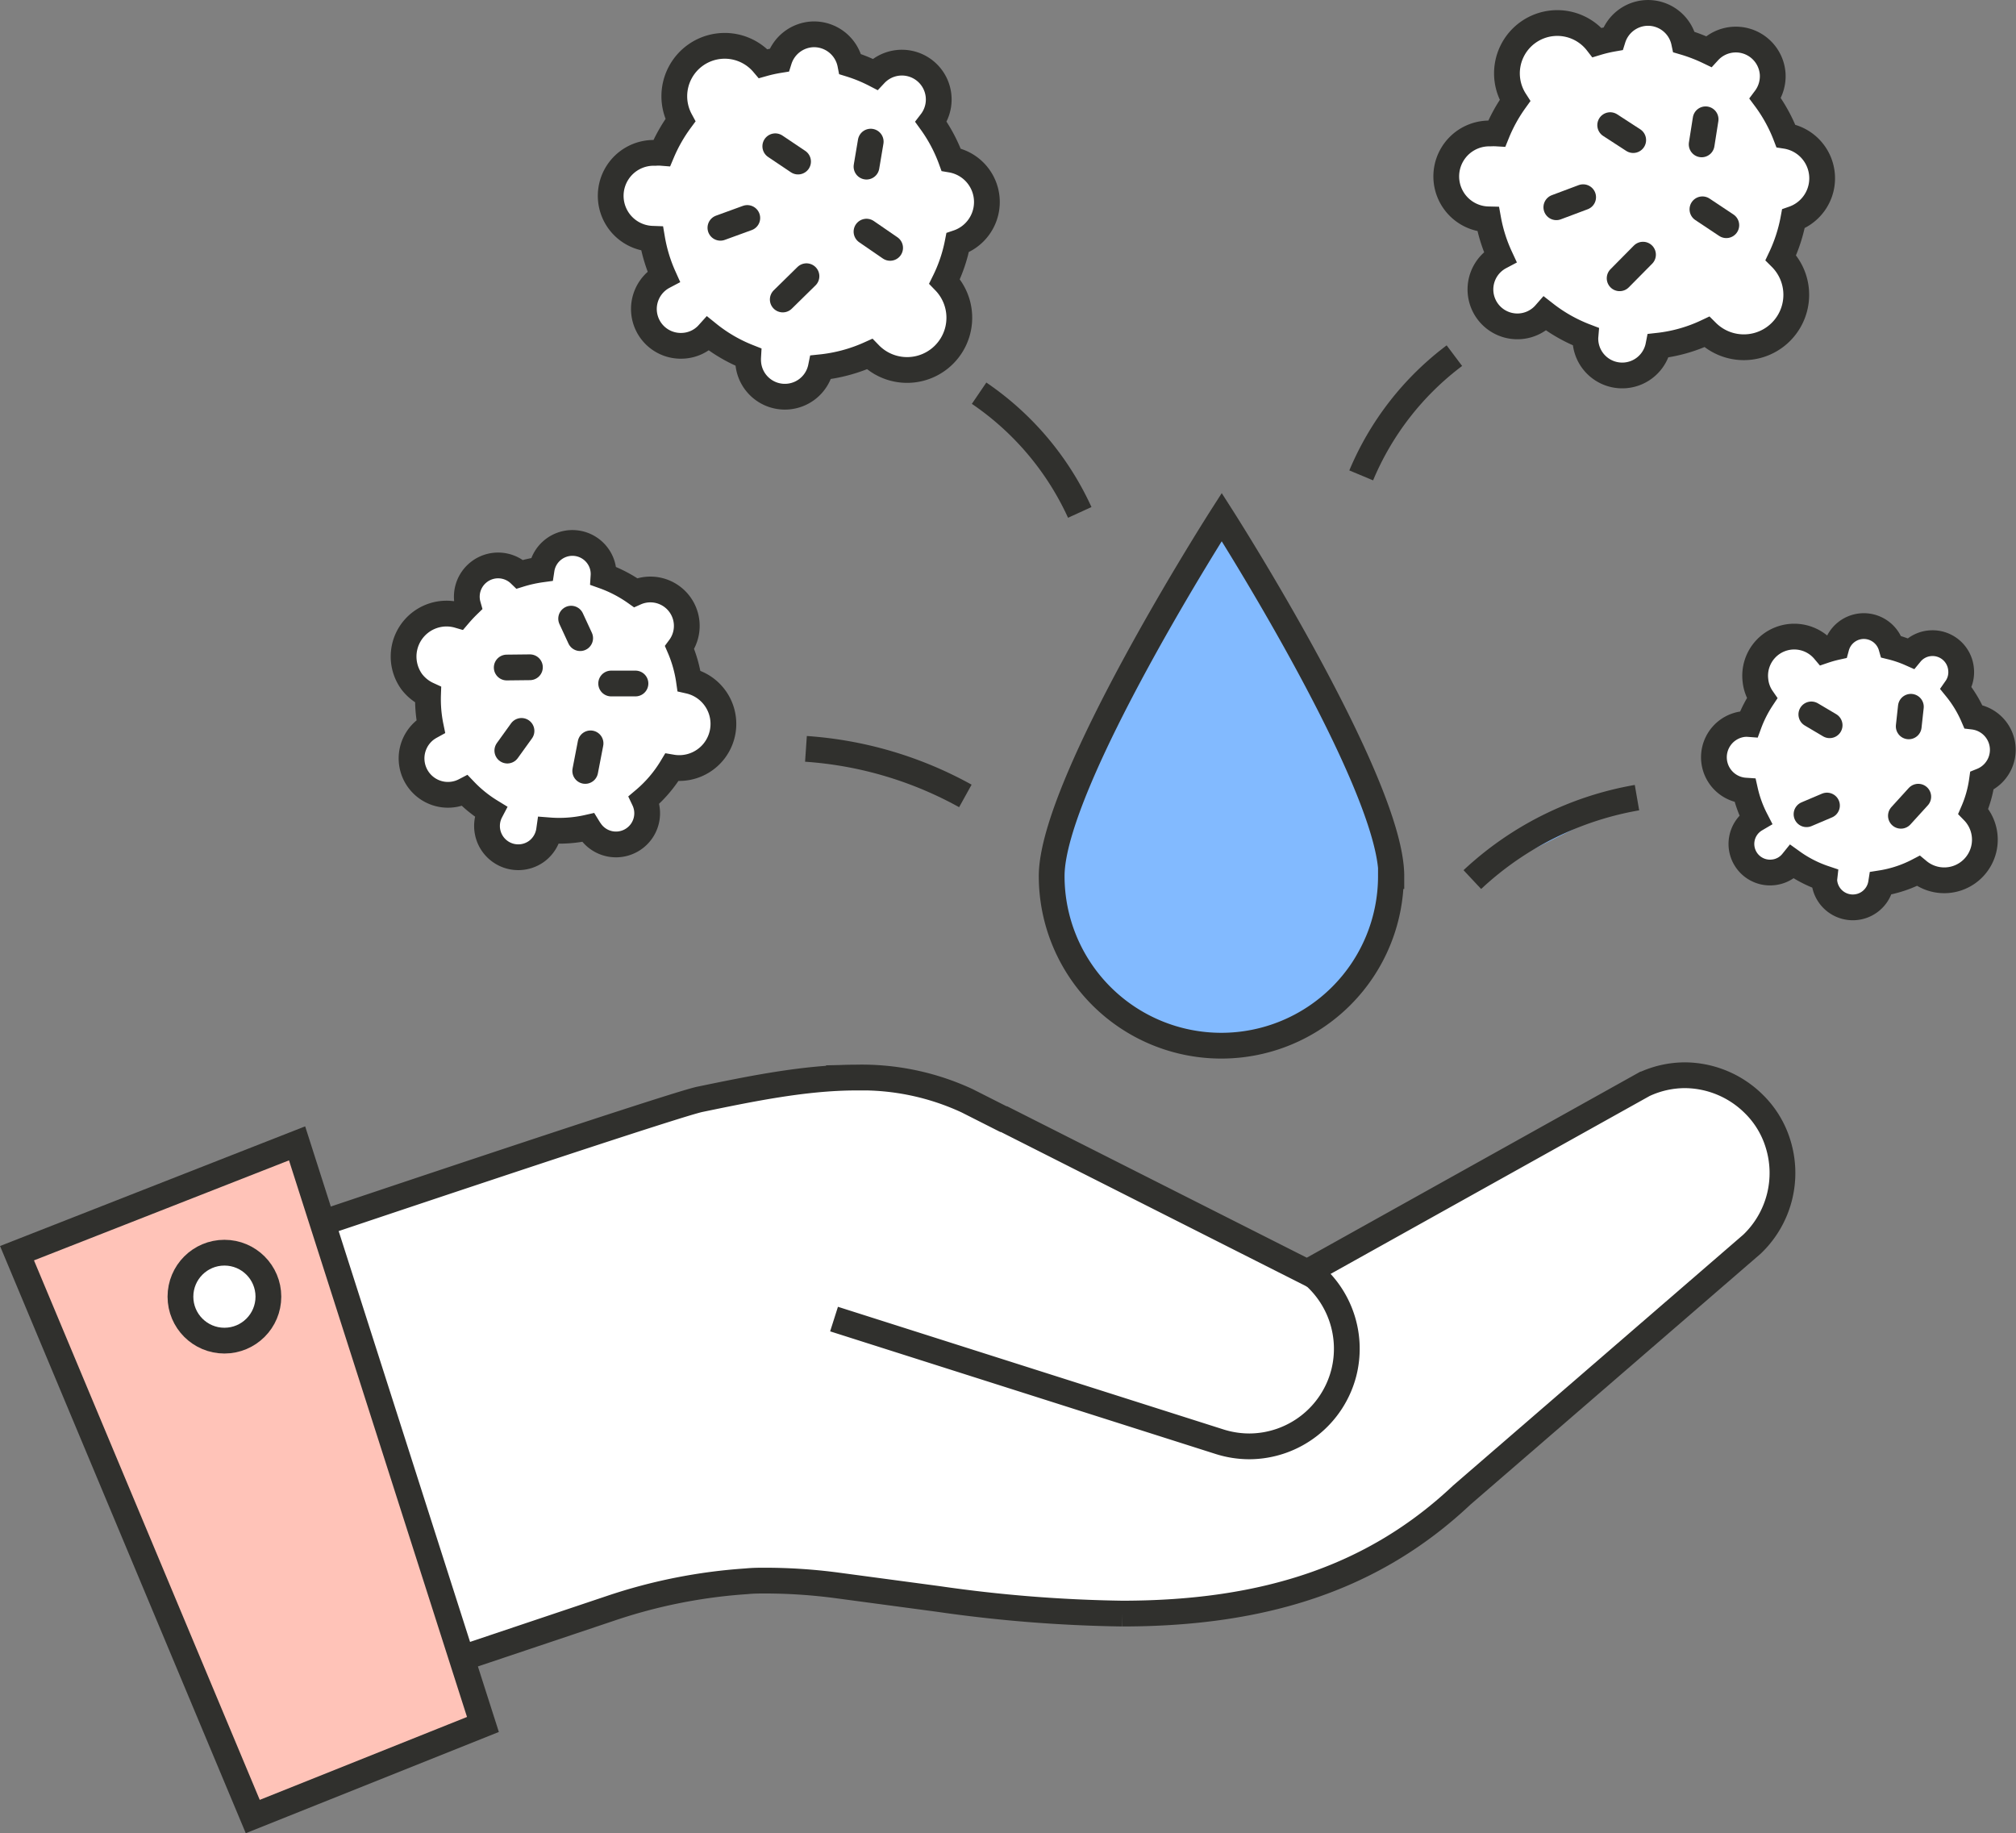 <svg xmlns="http://www.w3.org/2000/svg" viewBox="0 0 234.73 213.44"><rect x="0" y="0" width="234.73" height="213.44" fill="#808080" stroke="none"/><defs><style>.cls-1{fill:#82baff;}.cls-1,.cls-2,.cls-3,.cls-4,.cls-5{stroke:#30302d;stroke-width:3px;}.cls-1,.cls-2,.cls-4,.cls-5{stroke-miterlimit:10;}.cls-2{fill:#fff;}.cls-3,.cls-4{fill:none;}.cls-3{stroke-linecap:round;stroke-linejoin:round;}.cls-5{fill:#ffc3b8;}</style></defs><g id="Layer_2" data-name="Layer 2"><g id="Layer_1-2" data-name="Layer 1"><path class="cls-1" d="M162,102c0-10.91-19.75-41.8-19.75-41.8S122.45,91.13,122.45,102a19.75,19.75,0,0,0,39.5,0Z"/><path class="cls-2" d="M55.79,66.58a3.63,3.63,0,0,0-1.3,3.88c-.39.38-.75.77-1.1,1.18a5,5,0,0,0-5.45,7.73,5,5,0,0,0,1.9,1.52,15.7,15.7,0,0,0,.31,3.68,5.14,5.14,0,0,0-.55.35,4.24,4.24,0,0,0,4.52,7.14,15,15,0,0,0,3,2.42,3.64,3.64,0,0,0,5.41,4.6,3.68,3.68,0,0,0,1.4-2.4,15.12,15.12,0,0,0,4.54-.33c.08.13.16.26.25.38A3.63,3.63,0,0,0,75,93.13a15.19,15.19,0,0,0,3.22-3.78,5.14,5.14,0,0,0,2-10.08,15.21,15.21,0,0,0-1.09-3.87A4.24,4.24,0,0,0,74,69a15.4,15.4,0,0,0-3.73-1.94,3.58,3.58,0,0,0-.73-2.41,3.63,3.63,0,0,0-6.48,1.65,15.9,15.9,0,0,0-2.53.56A3.64,3.64,0,0,0,55.79,66.58Z"/><line class="cls-3" x1="59" y1="77.72" x2="61.7" y2="77.69"/><line class="cls-3" x1="73.99" y1="79.58" x2="71.16" y2="79.58"/><line class="cls-3" x1="68.76" y1="86.55" x2="68.14" y2="89.76"/><line class="cls-3" x1="60.72" y1="85.1" x2="59.07" y2="87.39"/><line class="cls-3" x1="67.55" y1="74.3" x2="66.5" y2="72.03"/><path class="cls-2" d="M216.69,72.91a3.31,3.31,0,0,0-2.87,2.43,13.74,13.74,0,0,0-1.43.4,4.55,4.55,0,0,0-8,3.46,4.45,4.45,0,0,0,.77,2.1,14.4,14.4,0,0,0-1.52,3,4,4,0,0,0-.6,0,3.89,3.89,0,0,0,.15,7.75,14,14,0,0,0,1.21,3.34,3.33,3.33,0,0,0,2.05,6.18,3.29,3.29,0,0,0,2.24-1.21,14.14,14.14,0,0,0,3.73,1.91,1.89,1.89,0,0,0,0,.41,3.33,3.33,0,0,0,6.6.15,14.06,14.06,0,0,0,4.33-1.43,4.73,4.73,0,0,0,6.41-6.94,13.75,13.75,0,0,0,1-3.55,3.89,3.89,0,0,0-1-7.47,14,14,0,0,0-2-3.3,3.27,3.27,0,0,0,.57-2.24,3.33,3.33,0,0,0-3.66-3,3.28,3.28,0,0,0-2.21,1.18,13.57,13.57,0,0,0-2.25-.77A3.33,3.33,0,0,0,216.69,72.91Z"/><line class="cls-3" x1="210.9" y1="83.18" x2="213.03" y2="84.44"/><line class="cls-3" x1="223.35" y1="92.76" x2="221.33" y2="94.98"/><line class="cls-3" x1="212.72" y1="93.79" x2="210.34" y2="94.8"/><line class="cls-3" x1="222.24" y1="84.57" x2="222.49" y2="82.29"/><path class="cls-2" d="M94.58,4A4.3,4.3,0,0,0,90.72,7a16.65,16.65,0,0,0-1.86.41A5.87,5.87,0,0,0,79.22,14a18.47,18.47,0,0,0-2.16,3.8,4.91,4.91,0,0,0-.77,0,5,5,0,0,0-.36,10,18.07,18.07,0,0,0,1.33,4.38,4.29,4.29,0,0,0,2.2,8.08,4.23,4.23,0,0,0,3-1.4,17.87,17.87,0,0,0,4.65,2.71,4.87,4.87,0,0,0,0,.54,4.28,4.28,0,0,0,8.47.65,18.43,18.43,0,0,0,5.67-1.53,6.08,6.08,0,0,0,8.73-8.47,17.82,17.82,0,0,0,1.52-4.5,5,5,0,0,0-.76-9.67,18.1,18.1,0,0,0-2.33-4.39,4.29,4.29,0,0,0-6.53-5.55A17.65,17.65,0,0,0,99,7.47,4.3,4.3,0,0,0,94.58,4Z"/><line class="cls-3" x1="90.27" y1="17.03" x2="92.92" y2="18.81"/><line class="cls-3" x1="103.64" y1="28.86" x2="100.89" y2="26.97"/><line class="cls-3" x1="93.9" y1="32.16" x2="91.14" y2="34.87"/><line class="cls-3" x1="87.01" y1="25.38" x2="83.88" y2="26.52"/><line class="cls-3" x1="100.89" y1="19.4" x2="101.38" y2="16.49"/><path class="cls-1" d="M114,45.78a33.74,33.74,0,0,1,11.72,13.88"/><path class="cls-2" d="M191.62,1.51a4.3,4.3,0,0,0-3.82,3,16.08,16.08,0,0,0-1.85.44,5.86,5.86,0,0,0-9.56,6.76,18.3,18.3,0,0,0-2.11,3.83,6.54,6.54,0,0,0-.77,0,5,5,0,0,0-.23,10,18,18,0,0,0,1.38,4.36,4.3,4.3,0,1,0,5.25,6.63,18.2,18.2,0,0,0,4.69,2.65,3.23,3.23,0,0,0,0,.54,4.29,4.29,0,0,0,8.49.53,17.79,17.79,0,0,0,5.64-1.6A6.08,6.08,0,0,0,207.35,30a18.38,18.38,0,0,0,1.46-4.52,5,5,0,0,0-.88-9.66,18.19,18.19,0,0,0-2.39-4.35,4.35,4.35,0,0,0,.86-2.85A4.3,4.3,0,0,0,198.94,6a19,19,0,0,0-2.86-1.1A4.29,4.29,0,0,0,191.62,1.51Z"/><line class="cls-3" x1="187.48" y1="14.57" x2="190.16" y2="16.31"/><line class="cls-3" x1="201" y1="26.22" x2="198.22" y2="24.37"/><line class="cls-3" x1="191.3" y1="29.65" x2="188.58" y2="32.4"/><line class="cls-3" x1="184.33" y1="22.96" x2="181.21" y2="24.13"/><line class="cls-3" x1="198.13" y1="16.81" x2="198.59" y2="13.89"/><path class="cls-1" d="M169.34,41.41a33.69,33.69,0,0,0-10.85,13.94"/><path class="cls-1" d="M190.6,92.87a37.37,37.37,0,0,0-19.17,9.54"/><path class="cls-1" d="M93.84,87.19a44.56,44.56,0,0,1,18.56,5.48"/><path class="cls-2" d="M33.76,143.66S77.91,128.78,81.46,128c6-1.24,12.27-2.54,18.23-2.54a29.15,29.15,0,0,1,12.91,2.7l4.23,2.14.07,0,35.29,17.83,39.2-21.86a11.34,11.34,0,0,1,4.8-1.08,11.49,11.49,0,0,1,8,3.33,11,11,0,0,1,2.8,4.55,11.45,11.45,0,0,1-3,11.79l-33.79,29.21c-10,9.42-22.55,13.8-39.55,13.8h0a165.25,165.25,0,0,1-21.45-1.71l-11.8-1.58a64.16,64.16,0,0,0-8.3-.55c-.64,0-1.4,0-2.2.08a62.33,62.33,0,0,0-15.76,3.13l-18.71,6.28Z"/><path class="cls-4" d="M97.11,153.58,142,167.86a11.52,11.52,0,0,0,3.47.54,11.4,11.4,0,0,0,11-8.58,11.41,11.41,0,0,0-3.8-11.58"/><polygon class="cls-5" points="1.98 145.91 34.59 133.12 56.23 200.78 29.43 211.5 1.98 145.91"/><circle class="cls-2" cx="26.13" cy="150.97" r="5.12"/></g></g></svg>